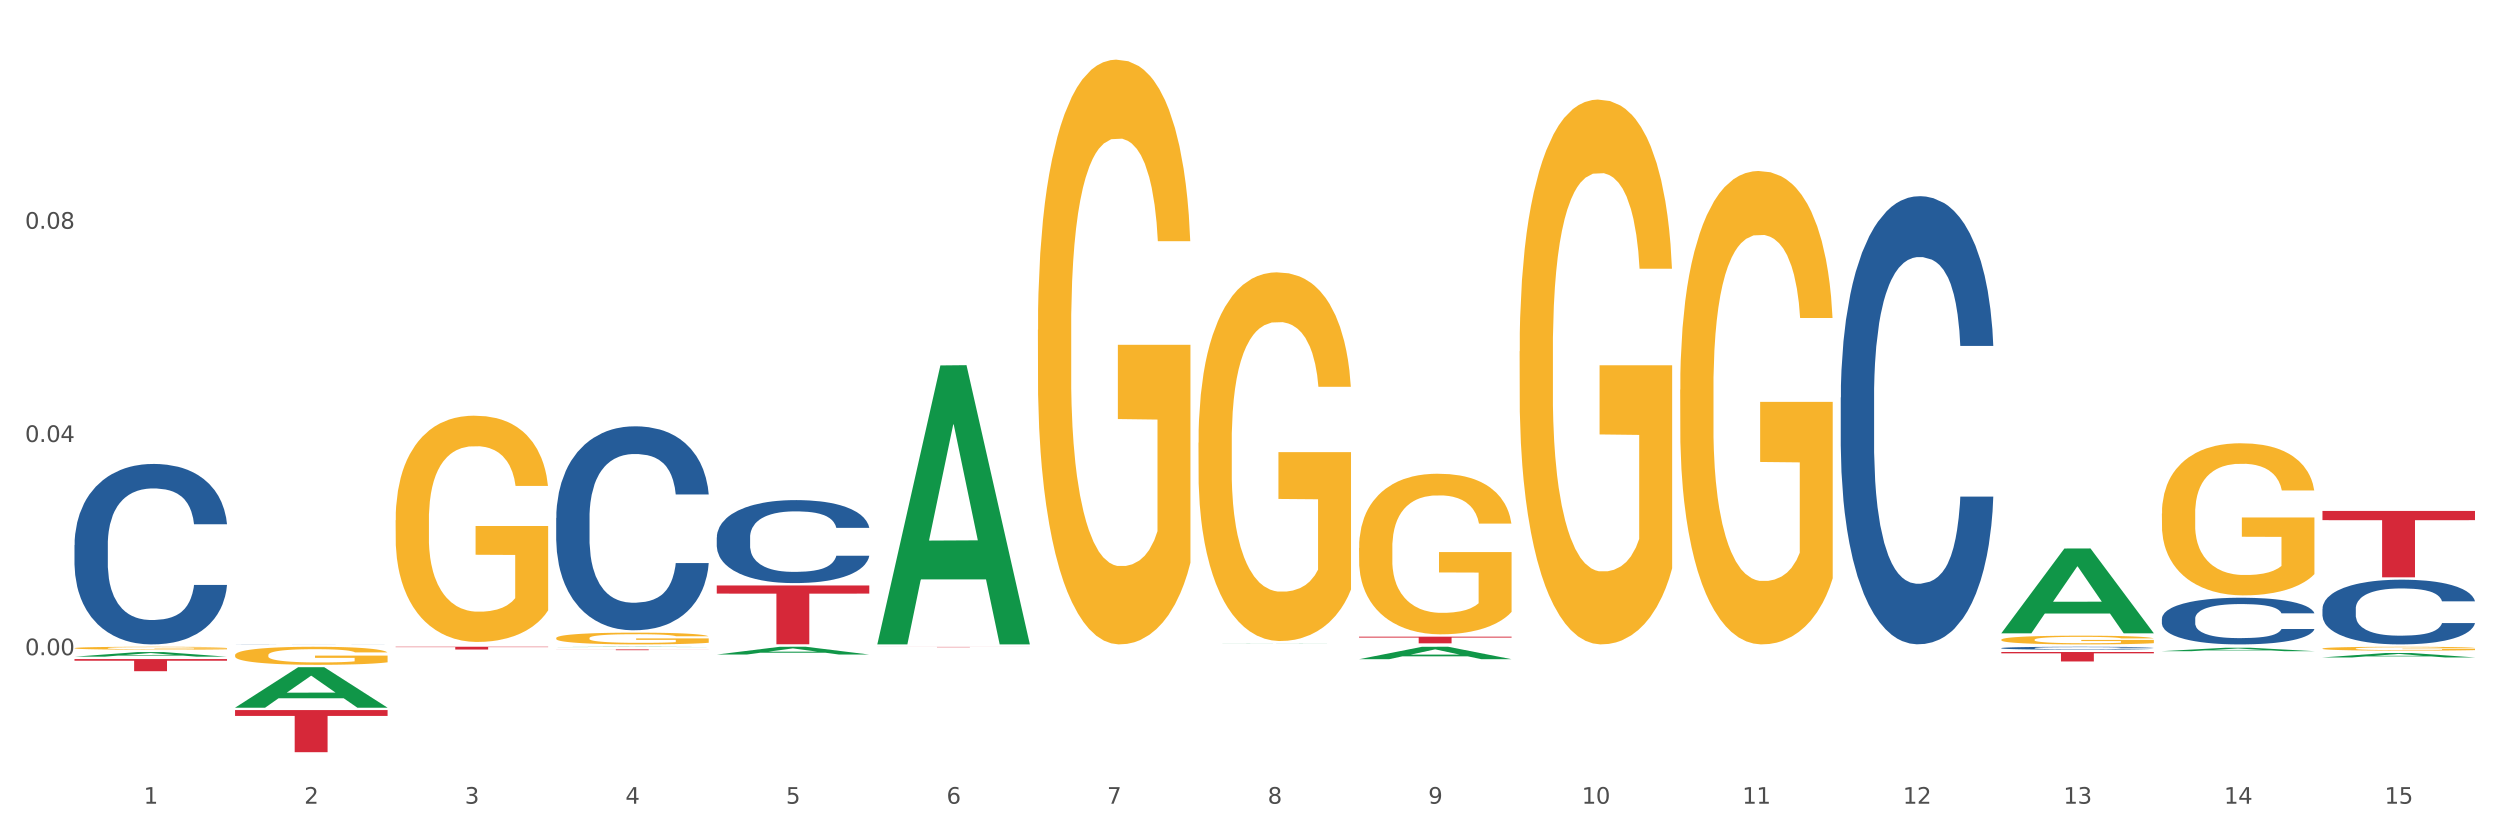 <?xml version="1.0" encoding="utf-8" standalone="no"?>
<!DOCTYPE svg PUBLIC "-//W3C//DTD SVG 1.1//EN"
  "http://www.w3.org/Graphics/SVG/1.1/DTD/svg11.dtd">
<svg xmlns:xlink="http://www.w3.org/1999/xlink" width="1080pt" height="360pt" viewBox="0 0 1080 360" xmlns="http://www.w3.org/2000/svg" version="1.1">
 <rect x="0" y="0" width="1080" height="360" fill="#333333" stroke="none"/>
 <defs>
  <style type="text/css">*{stroke-linejoin: round; stroke-linecap: butt}</style>
 </defs>
 <g id="figure_1">
  <g id="patch_1">
   <path d="M 0 360 
L 1080 360 
L 1080 0 
L 0 0 
z
" style="fill: #ffffff; stroke: #ffffff; stroke-linejoin: miter"/>
  </g>
  <g id="axes_1">
   <g id="matplotlib.axis_1">
    <g id="xtick_1">
     <g id="text_1">
      <!-- 1 -->
      <g style="fill: #4d4d4d" transform="translate(62.07 347.204) scale(0.096 -0.096)">
       <defs>
        <path id="DejaVuSans-31" d="M 794 531 
L 1825 531 
L 1825 4091 
L 703 3866 
L 703 4441 
L 1819 4666 
L 2450 4666 
L 2450 531 
L 3481 531 
L 3481 0 
L 794 0 
L 794 531 
z
" transform="scale(0.016)"/>
       </defs>
       <use xlink:href="#DejaVuSans-31"/>
      </g>
     </g>
    </g>
    <g id="xtick_2">
     <g id="text_2">
      <!-- 2 -->
      <g style="fill: #4d4d4d" transform="translate(131.436 347.204) scale(0.096 -0.096)">
       <defs>
        <path id="DejaVuSans-32" d="M 1228 531 
L 3431 531 
L 3431 0 
L 469 0 
L 469 531 
Q 828 903 1448 1529 
Q 2069 2156 2228 2338 
Q 2531 2678 2651 2914 
Q 2772 3150 2772 3378 
Q 2772 3750 2511 3984 
Q 2250 4219 1831 4219 
Q 1534 4219 1204 4116 
Q 875 4013 500 3803 
L 500 4441 
Q 881 4594 1212 4672 
Q 1544 4750 1819 4750 
Q 2544 4750 2975 4387 
Q 3406 4025 3406 3419 
Q 3406 3131 3298 2873 
Q 3191 2616 2906 2266 
Q 2828 2175 2409 1742 
Q 1991 1309 1228 531 
z
" transform="scale(0.016)"/>
       </defs>
       <use xlink:href="#DejaVuSans-32"/>
      </g>
     </g>
    </g>
    <g id="xtick_3">
     <g id="text_3">
      <!-- 3 -->
      <g style="fill: #4d4d4d" transform="translate(200.802 347.204) scale(0.096 -0.096)">
       <defs>
        <path id="DejaVuSans-33" d="M 2597 2516 
Q 3050 2419 3304 2112 
Q 3559 1806 3559 1356 
Q 3559 666 3084 287 
Q 2609 -91 1734 -91 
Q 1441 -91 1130 -33 
Q 819 25 488 141 
L 488 750 
Q 750 597 1062 519 
Q 1375 441 1716 441 
Q 2309 441 2620 675 
Q 2931 909 2931 1356 
Q 2931 1769 2642 2001 
Q 2353 2234 1838 2234 
L 1294 2234 
L 1294 2753 
L 1863 2753 
Q 2328 2753 2575 2939 
Q 2822 3125 2822 3475 
Q 2822 3834 2567 4026 
Q 2313 4219 1838 4219 
Q 1578 4219 1281 4162 
Q 984 4106 628 3988 
L 628 4550 
Q 988 4650 1302 4700 
Q 1616 4750 1894 4750 
Q 2613 4750 3031 4423 
Q 3450 4097 3450 3541 
Q 3450 3153 3228 2886 
Q 3006 2619 2597 2516 
z
" transform="scale(0.016)"/>
       </defs>
       <use xlink:href="#DejaVuSans-33"/>
      </g>
     </g>
    </g>
    <g id="xtick_4">
     <g id="text_4">
      <!-- 4 -->
      <g style="fill: #4d4d4d" transform="translate(270.169 347.204) scale(0.096 -0.096)">
       <defs>
        <path id="DejaVuSans-34" d="M 2419 4116 
L 825 1625 
L 2419 1625 
L 2419 4116 
z
M 2253 4666 
L 3047 4666 
L 3047 1625 
L 3713 1625 
L 3713 1100 
L 3047 1100 
L 3047 0 
L 2419 0 
L 2419 1100 
L 313 1100 
L 313 1709 
L 2253 4666 
z
" transform="scale(0.016)"/>
       </defs>
       <use xlink:href="#DejaVuSans-34"/>
      </g>
     </g>
    </g>
    <g id="xtick_5">
     <g id="text_5">
      <!-- 5 -->
      <g style="fill: #4d4d4d" transform="translate(339.535 347.204) scale(0.096 -0.096)">
       <defs>
        <path id="DejaVuSans-35" d="M 691 4666 
L 3169 4666 
L 3169 4134 
L 1269 4134 
L 1269 2991 
Q 1406 3038 1543 3061 
Q 1681 3084 1819 3084 
Q 2600 3084 3056 2656 
Q 3513 2228 3513 1497 
Q 3513 744 3044 326 
Q 2575 -91 1722 -91 
Q 1428 -91 1123 -41 
Q 819 9 494 109 
L 494 744 
Q 775 591 1075 516 
Q 1375 441 1709 441 
Q 2250 441 2565 725 
Q 2881 1009 2881 1497 
Q 2881 1984 2565 2268 
Q 2250 2553 1709 2553 
Q 1456 2553 1204 2497 
Q 953 2441 691 2322 
L 691 4666 
z
" transform="scale(0.016)"/>
       </defs>
       <use xlink:href="#DejaVuSans-35"/>
      </g>
     </g>
    </g>
    <g id="xtick_6">
     <g id="text_6">
      <!-- 6 -->
      <g style="fill: #4d4d4d" transform="translate(408.901 347.204) scale(0.096 -0.096)">
       <defs>
        <path id="DejaVuSans-36" d="M 2113 2584 
Q 1688 2584 1439 2293 
Q 1191 2003 1191 1497 
Q 1191 994 1439 701 
Q 1688 409 2113 409 
Q 2538 409 2786 701 
Q 3034 994 3034 1497 
Q 3034 2003 2786 2293 
Q 2538 2584 2113 2584 
z
M 3366 4563 
L 3366 3988 
Q 3128 4100 2886 4159 
Q 2644 4219 2406 4219 
Q 1781 4219 1451 3797 
Q 1122 3375 1075 2522 
Q 1259 2794 1537 2939 
Q 1816 3084 2150 3084 
Q 2853 3084 3261 2657 
Q 3669 2231 3669 1497 
Q 3669 778 3244 343 
Q 2819 -91 2113 -91 
Q 1303 -91 875 529 
Q 447 1150 447 2328 
Q 447 3434 972 4092 
Q 1497 4750 2381 4750 
Q 2619 4750 2861 4703 
Q 3103 4656 3366 4563 
z
" transform="scale(0.016)"/>
       </defs>
       <use xlink:href="#DejaVuSans-36"/>
      </g>
     </g>
    </g>
    <g id="xtick_7">
     <g id="text_7">
      <!-- 7 -->
      <g style="fill: #4d4d4d" transform="translate(478.267 347.204) scale(0.096 -0.096)">
       <defs>
        <path id="DejaVuSans-37" d="M 525 4666 
L 3525 4666 
L 3525 4397 
L 1831 0 
L 1172 0 
L 2766 4134 
L 525 4134 
L 525 4666 
z
" transform="scale(0.016)"/>
       </defs>
       <use xlink:href="#DejaVuSans-37"/>
      </g>
     </g>
    </g>
    <g id="xtick_8">
     <g id="text_8">
      <!-- 8 -->
      <g style="fill: #4d4d4d" transform="translate(547.634 347.204) scale(0.096 -0.096)">
       <defs>
        <path id="DejaVuSans-38" d="M 2034 2216 
Q 1584 2216 1326 1975 
Q 1069 1734 1069 1313 
Q 1069 891 1326 650 
Q 1584 409 2034 409 
Q 2484 409 2743 651 
Q 3003 894 3003 1313 
Q 3003 1734 2745 1975 
Q 2488 2216 2034 2216 
z
M 1403 2484 
Q 997 2584 770 2862 
Q 544 3141 544 3541 
Q 544 4100 942 4425 
Q 1341 4750 2034 4750 
Q 2731 4750 3128 4425 
Q 3525 4100 3525 3541 
Q 3525 3141 3298 2862 
Q 3072 2584 2669 2484 
Q 3125 2378 3379 2068 
Q 3634 1759 3634 1313 
Q 3634 634 3220 271 
Q 2806 -91 2034 -91 
Q 1263 -91 848 271 
Q 434 634 434 1313 
Q 434 1759 690 2068 
Q 947 2378 1403 2484 
z
M 1172 3481 
Q 1172 3119 1398 2916 
Q 1625 2713 2034 2713 
Q 2441 2713 2670 2916 
Q 2900 3119 2900 3481 
Q 2900 3844 2670 4047 
Q 2441 4250 2034 4250 
Q 1625 4250 1398 4047 
Q 1172 3844 1172 3481 
z
" transform="scale(0.016)"/>
       </defs>
       <use xlink:href="#DejaVuSans-38"/>
      </g>
     </g>
    </g>
    <g id="xtick_9">
     <g id="text_9">
      <!-- 9 -->
      <g style="fill: #4d4d4d" transform="translate(617 347.204) scale(0.096 -0.096)">
       <defs>
        <path id="DejaVuSans-39" d="M 703 97 
L 703 672 
Q 941 559 1184 500 
Q 1428 441 1663 441 
Q 2288 441 2617 861 
Q 2947 1281 2994 2138 
Q 2813 1869 2534 1725 
Q 2256 1581 1919 1581 
Q 1219 1581 811 2004 
Q 403 2428 403 3163 
Q 403 3881 828 4315 
Q 1253 4750 1959 4750 
Q 2769 4750 3195 4129 
Q 3622 3509 3622 2328 
Q 3622 1225 3098 567 
Q 2575 -91 1691 -91 
Q 1453 -91 1209 -44 
Q 966 3 703 97 
z
M 1959 2075 
Q 2384 2075 2632 2365 
Q 2881 2656 2881 3163 
Q 2881 3666 2632 3958 
Q 2384 4250 1959 4250 
Q 1534 4250 1286 3958 
Q 1038 3666 1038 3163 
Q 1038 2656 1286 2365 
Q 1534 2075 1959 2075 
z
" transform="scale(0.016)"/>
       </defs>
       <use xlink:href="#DejaVuSans-39"/>
      </g>
     </g>
    </g>
    <g id="xtick_10">
     <g id="text_10">
      <!-- 10 -->
      <g style="fill: #4d4d4d" transform="translate(683.312 347.204) scale(0.096 -0.096)">
       <defs>
        <path id="DejaVuSans-30" d="M 2034 4250 
Q 1547 4250 1301 3770 
Q 1056 3291 1056 2328 
Q 1056 1369 1301 889 
Q 1547 409 2034 409 
Q 2525 409 2770 889 
Q 3016 1369 3016 2328 
Q 3016 3291 2770 3770 
Q 2525 4250 2034 4250 
z
M 2034 4750 
Q 2819 4750 3233 4129 
Q 3647 3509 3647 2328 
Q 3647 1150 3233 529 
Q 2819 -91 2034 -91 
Q 1250 -91 836 529 
Q 422 1150 422 2328 
Q 422 3509 836 4129 
Q 1250 4750 2034 4750 
z
" transform="scale(0.016)"/>
       </defs>
       <use xlink:href="#DejaVuSans-31"/>
       <use xlink:href="#DejaVuSans-30" transform="translate(63.623 0)"/>
      </g>
     </g>
    </g>
    <g id="xtick_11">
     <g id="text_11">
      <!-- 11 -->
      <g style="fill: #4d4d4d" transform="translate(752.678 347.204) scale(0.096 -0.096)">
       <use xlink:href="#DejaVuSans-31"/>
       <use xlink:href="#DejaVuSans-31" transform="translate(63.623 0)"/>
      </g>
     </g>
    </g>
    <g id="xtick_12">
     <g id="text_12">
      <!-- 12 -->
      <g style="fill: #4d4d4d" transform="translate(822.044 347.204) scale(0.096 -0.096)">
       <use xlink:href="#DejaVuSans-31"/>
       <use xlink:href="#DejaVuSans-32" transform="translate(63.623 0)"/>
      </g>
     </g>
    </g>
    <g id="xtick_13">
     <g id="text_13">
      <!-- 13 -->
      <g style="fill: #4d4d4d" transform="translate(891.411 347.204) scale(0.096 -0.096)">
       <use xlink:href="#DejaVuSans-31"/>
       <use xlink:href="#DejaVuSans-33" transform="translate(63.623 0)"/>
      </g>
     </g>
    </g>
    <g id="xtick_14">
     <g id="text_14">
      <!-- 14 -->
      <g style="fill: #4d4d4d" transform="translate(960.777 347.204) scale(0.096 -0.096)">
       <use xlink:href="#DejaVuSans-31"/>
       <use xlink:href="#DejaVuSans-34" transform="translate(63.623 0)"/>
      </g>
     </g>
    </g>
    <g id="xtick_15">
     <g id="text_15">
      <!-- 15 -->
      <g style="fill: #4d4d4d" transform="translate(1030.143 347.204) scale(0.096 -0.096)">
       <use xlink:href="#DejaVuSans-31"/>
       <use xlink:href="#DejaVuSans-35" transform="translate(63.623 0)"/>
      </g>
     </g>
    </g>
    <g id="xtick_16"/>
    <g id="xtick_17"/>
    <g id="xtick_18"/>
    <g id="xtick_19"/>
    <g id="xtick_20"/>
    <g id="xtick_21"/>
    <g id="xtick_22"/>
    <g id="xtick_23"/>
    <g id="xtick_24"/>
    <g id="xtick_25"/>
    <g id="xtick_26"/>
    <g id="xtick_27"/>
    <g id="xtick_28"/>
    <g id="xtick_29"/>
   </g>
   <g id="matplotlib.axis_2">
    <g id="ytick_1">
     <g id="text_16">
      <!-- 0.00 -->
      <g style="fill: #4d4d4d" transform="translate(10.8 283.048) scale(0.096 -0.096)">
       <defs>
        <path id="DejaVuSans-2e" d="M 684 794 
L 1344 794 
L 1344 0 
L 684 0 
L 684 794 
z
" transform="scale(0.016)"/>
       </defs>
       <use xlink:href="#DejaVuSans-30"/>
       <use xlink:href="#DejaVuSans-2e" transform="translate(63.623 0)"/>
       <use xlink:href="#DejaVuSans-30" transform="translate(95.41 0)"/>
       <use xlink:href="#DejaVuSans-30" transform="translate(159.033 0)"/>
      </g>
     </g>
    </g>
    <g id="ytick_2">
     <g id="text_17">
      <!-- 0.04 -->
      <g style="fill: #4d4d4d" transform="translate(10.8 190.932) scale(0.096 -0.096)">
       <use xlink:href="#DejaVuSans-30"/>
       <use xlink:href="#DejaVuSans-2e" transform="translate(63.623 0)"/>
       <use xlink:href="#DejaVuSans-30" transform="translate(95.41 0)"/>
       <use xlink:href="#DejaVuSans-34" transform="translate(159.033 0)"/>
      </g>
     </g>
    </g>
    <g id="ytick_3">
     <g id="text_18">
      <!-- 0.08 -->
      <g style="fill: #4d4d4d" transform="translate(10.8 98.816) scale(0.096 -0.096)">
       <use xlink:href="#DejaVuSans-30"/>
       <use xlink:href="#DejaVuSans-2e" transform="translate(63.623 0)"/>
       <use xlink:href="#DejaVuSans-30" transform="translate(95.41 0)"/>
       <use xlink:href="#DejaVuSans-38" transform="translate(159.033 0)"/>
      </g>
     </g>
    </g>
    <g id="ytick_4"/>
    <g id="ytick_5"/>
    <g id="ytick_6"/>
    <g id="ytick_7"/>
   </g>
   <g id="PolyCollection_1">
    <path d="M 32.175 283.685 
L 32.243 283.683 
L 59.417 281.695 
L 70.695 281.693 
L 98.073 283.689 
L 85.029 283.689 
L 79.119 283.224 
L 51.061 283.224 
L 50.857 283.231 
L 45.151 283.689 
L 32.175 283.689 
L 32.175 283.685 
L 54.594 282.947 
L 75.586 282.945 
L 65.192 282.119 
L 65.056 282.115 
L 64.92 282.12 
L 54.526 282.945 
L 54.594 282.947 
L 32.175 283.685 
z
" clip-path="url(#p020d9fdedc)" style="fill: #109648"/>
    <path d="M 587.105 275.046 
L 653.003 275.046 
L 653.003 275.445 
L 627.081 275.448 
L 627.081 277.917 
L 612.871 277.917 
L 612.871 275.448 
L 587.105 275.445 
L 587.105 275.049 
L 587.105 275.046 
z
" clip-path="url(#p020d9fdedc)" style="fill: #d62839"/>
    <path d="M 379.006 279.462 
L 444.904 279.462 
L 444.904 279.482 
L 418.982 279.482 
L 418.982 279.609 
L 404.772 279.609 
L 404.772 279.482 
L 379.006 279.482 
L 379.006 279.462 
L 379.006 279.462 
z
" clip-path="url(#p020d9fdedc)" style="fill: #d62839"/>
    <path d="M 309.64 252.915 
L 375.538 252.915 
L 375.538 256.445 
L 349.616 256.469 
L 349.616 278.315 
L 335.406 278.315 
L 335.406 256.469 
L 309.64 256.445 
L 309.64 252.939 
L 309.64 252.915 
z
" clip-path="url(#p020d9fdedc)" style="fill: #d62839"/>
    <path d="M 240.274 280.536 
L 306.172 280.536 
L 306.172 280.583 
L 280.25 280.584 
L 280.25 280.874 
L 266.039 280.874 
L 266.039 280.584 
L 240.274 280.583 
L 240.274 280.537 
L 240.274 280.536 
z
" clip-path="url(#p020d9fdedc)" style="fill: #d62839"/>
    <path d="M 170.907 279.401 
L 236.805 279.401 
L 236.805 279.568 
L 210.883 279.569 
L 210.883 280.602 
L 196.673 280.602 
L 196.673 279.569 
L 170.907 279.568 
L 170.907 279.402 
L 170.907 279.401 
z
" clip-path="url(#p020d9fdedc)" style="fill: #d62839"/>
    <path d="M 101.541 306.749 
L 167.439 306.749 
L 167.439 309.278 
L 141.517 309.295 
L 141.517 324.95 
L 127.307 324.95 
L 127.307 309.295 
L 101.541 309.278 
L 101.541 306.766 
L 101.541 306.749 
z
" clip-path="url(#p020d9fdedc)" style="fill: #d62839"/>
    <path d="M 32.175 284.703 
L 98.073 284.703 
L 98.073 285.435 
L 72.151 285.44 
L 72.151 289.967 
L 57.941 289.967 
L 57.941 285.44 
L 32.175 285.435 
L 32.175 284.708 
L 32.175 284.703 
z
" clip-path="url(#p020d9fdedc)" style="fill: #d62839"/>
    <path d="M 101.541 283.011 
L 101.619 283.003 
L 101.619 282.747 
L 101.775 282.525 
L 102.553 281.99 
L 103.72 281.548 
L 104.575 281.313 
L 105.431 281.12 
L 106.443 280.928 
L 107.688 280.728 
L 109.944 280.435 
L 111.344 280.285 
L 113.056 280.129 
L 116.168 279.9 
L 118.424 279.772 
L 120.758 279.665 
L 124.57 279.536 
L 127.06 279.479 
L 129.705 279.437 
L 132.895 279.408 
L 135.307 279.401 
L 140.598 279.422 
L 145.11 279.486 
L 147.289 279.536 
L 150.089 279.622 
L 151.568 279.679 
L 153.979 279.793 
L 156.469 279.943 
L 158.181 280.071 
L 160.748 280.314 
L 162.693 280.557 
L 164.483 280.856 
L 165.416 281.063 
L 166.117 281.256 
L 166.739 281.477 
L 167.361 281.826 
L 153.357 281.826 
L 152.812 281.577 
L 151.957 281.341 
L 150.712 281.113 
L 149.623 280.97 
L 147.755 280.792 
L 146.044 280.678 
L 144.254 280.592 
L 142.076 280.521 
L 140.364 280.485 
L 137.952 280.457 
L 133.206 280.464 
L 130.017 280.521 
L 127.838 280.592 
L 126.438 280.656 
L 125.193 280.728 
L 123.792 280.828 
L 122.159 280.977 
L 120.992 281.113 
L 119.825 281.284 
L 118.891 281.455 
L 118.035 281.655 
L 117.335 281.869 
L 116.79 282.09 
L 116.324 282.361 
L 115.935 282.811 
L 115.935 283.788 
L 116.09 284.009 
L 116.479 284.302 
L 116.946 284.523 
L 117.724 284.787 
L 118.424 284.965 
L 119.747 285.222 
L 121.225 285.436 
L 122.392 285.572 
L 123.559 285.686 
L 125.582 285.843 
L 127.838 285.971 
L 129.783 286.05 
L 132.428 286.121 
L 134.218 286.149 
L 135.774 286.164 
L 139.586 286.164 
L 142.309 286.142 
L 145.343 286.092 
L 147.678 286.028 
L 149.623 285.95 
L 151.801 285.821 
L 153.201 285.7 
L 153.201 284.209 
L 136.085 284.202 
L 136.085 283.21 
L 167.439 283.21 
L 167.439 286.121 
L 166.117 286.271 
L 164.638 286.406 
L 163.082 286.527 
L 160.748 286.677 
L 157.947 286.82 
L 155.458 286.92 
L 152.812 287.005 
L 149.7 287.084 
L 145.655 287.155 
L 143.165 287.184 
L 140.053 287.205 
L 136.396 287.212 
L 133.206 287.198 
L 130.094 287.162 
L 126.827 287.098 
L 123.637 287.005 
L 121.225 286.913 
L 118.813 286.799 
L 116.246 286.649 
L 114.223 286.506 
L 112.667 286.378 
L 110.955 286.214 
L 109.088 286 
L 107.688 285.807 
L 106.443 285.607 
L 105.12 285.35 
L 104.186 285.129 
L 103.253 284.851 
L 102.708 284.644 
L 102.086 284.323 
L 101.619 283.874 
L 101.541 283.011 
z
" clip-path="url(#p020d9fdedc)" style="fill: #f7b32b"/>
    <path d="M 32.175 235.451 
L 32.253 235.38 
L 32.253 233.387 
L 32.487 230.681 
L 33.343 225.697 
L 34.434 221.923 
L 36.303 217.509 
L 37.316 215.657 
L 38.64 213.592 
L 41.366 210.246 
L 44.482 207.398 
L 46.663 205.831 
L 48.299 204.835 
L 51.96 203.055 
L 54.063 202.271 
L 56.244 201.631 
L 58.114 201.203 
L 61.229 200.705 
L 63.722 200.491 
L 66.604 200.42 
L 69.019 200.491 
L 72.212 200.776 
L 76.886 201.631 
L 78.677 202.129 
L 81.092 202.983 
L 83.585 204.123 
L 85.61 205.262 
L 87.947 206.899 
L 90.361 209.036 
L 92.698 211.741 
L 94.334 214.233 
L 95.658 216.868 
L 96.827 220.072 
L 97.683 223.561 
L 98.073 226.48 
L 83.818 226.48 
L 83.429 223.846 
L 82.65 220.997 
L 81.871 219.075 
L 81.014 217.509 
L 79.69 215.729 
L 78.522 214.589 
L 76.574 213.236 
L 74.783 212.382 
L 73.303 211.884 
L 71.511 211.456 
L 67.694 211.029 
L 64.968 211.029 
L 63.255 211.172 
L 61.151 211.528 
L 59.36 212.026 
L 57.257 212.88 
L 55.621 213.806 
L 53.985 215.017 
L 53.05 215.871 
L 51.648 217.437 
L 50.714 218.719 
L 49.467 220.926 
L 48.766 222.493 
L 47.52 226.551 
L 46.975 229.542 
L 46.741 231.607 
L 46.585 233.885 
L 46.585 244.993 
L 47.053 249.977 
L 47.442 252.113 
L 48.065 254.534 
L 49.234 257.667 
L 50.947 260.728 
L 52.739 262.935 
L 54.219 264.288 
L 55.621 265.285 
L 57.023 266.068 
L 58.737 266.78 
L 60.139 267.208 
L 62.242 267.635 
L 64.734 267.848 
L 66.682 267.848 
L 70.654 267.492 
L 72.446 267.136 
L 74.16 266.638 
L 76.029 265.855 
L 77.509 265 
L 78.366 264.36 
L 79.768 263.007 
L 80.858 261.583 
L 81.793 259.945 
L 82.416 258.521 
L 83.117 256.385 
L 83.663 253.964 
L 83.818 252.682 
L 98.073 252.682 
L 97.761 255.246 
L 97.216 257.738 
L 96.126 261.084 
L 95.269 263.007 
L 93.945 265.356 
L 92.542 267.35 
L 90.595 269.557 
L 88.804 271.195 
L 86.934 272.619 
L 84.909 273.901 
L 81.248 275.681 
L 79.924 276.179 
L 77.12 277.033 
L 74.939 277.532 
L 71.745 278.03 
L 68.473 278.315 
L 65.046 278.386 
L 62.008 278.244 
L 58.659 277.817 
L 56.556 277.389 
L 54.219 276.749 
L 51.493 275.752 
L 48.922 274.541 
L 46.507 273.117 
L 44.248 271.48 
L 42.145 269.628 
L 39.419 266.567 
L 37.394 263.576 
L 35.914 260.799 
L 34.901 258.45 
L 33.889 255.459 
L 33.343 253.394 
L 32.487 248.41 
L 32.175 243.782 
L 32.175 235.451 
z
" clip-path="url(#p020d9fdedc)" style="fill: #255c99"/>
    <path d="M 101.541 278.343 
L 101.619 278.343 
L 101.619 278.341 
L 101.853 278.338 
L 102.71 278.333 
L 103.8 278.329 
L 105.67 278.325 
L 106.682 278.323 
L 108.006 278.321 
L 110.733 278.318 
L 113.848 278.315 
L 116.029 278.313 
L 117.665 278.312 
L 121.326 278.31 
L 123.429 278.31 
L 125.61 278.309 
L 127.48 278.308 
L 130.595 278.308 
L 133.088 278.308 
L 135.97 278.308 
L 138.385 278.308 
L 141.578 278.308 
L 146.252 278.309 
L 148.044 278.309 
L 150.458 278.31 
L 152.951 278.311 
L 154.976 278.313 
L 157.313 278.314 
L 159.728 278.316 
L 162.064 278.319 
L 163.7 278.322 
L 165.024 278.324 
L 166.193 278.327 
L 167.05 278.331 
L 167.439 278.334 
L 153.185 278.334 
L 152.795 278.331 
L 152.016 278.328 
L 151.237 278.326 
L 150.38 278.325 
L 149.056 278.323 
L 147.888 278.322 
L 145.941 278.321 
L 144.149 278.32 
L 142.669 278.319 
L 140.877 278.319 
L 137.061 278.318 
L 134.334 278.318 
L 132.621 278.319 
L 130.518 278.319 
L 128.726 278.319 
L 126.623 278.32 
L 124.987 278.321 
L 123.351 278.322 
L 122.417 278.323 
L 121.015 278.325 
L 120.08 278.326 
L 118.834 278.328 
L 118.133 278.33 
L 116.886 278.334 
L 116.341 278.337 
L 116.107 278.339 
L 115.952 278.341 
L 115.952 278.353 
L 116.419 278.358 
L 116.808 278.36 
L 117.431 278.362 
L 118.6 278.365 
L 120.314 278.369 
L 122.105 278.371 
L 123.585 278.372 
L 124.987 278.373 
L 126.389 278.374 
L 128.103 278.375 
L 129.505 278.375 
L 131.608 278.375 
L 134.101 278.376 
L 136.048 278.376 
L 140.021 278.375 
L 141.812 278.375 
L 143.526 278.374 
L 145.395 278.374 
L 146.875 278.373 
L 147.732 278.372 
L 149.134 278.371 
L 150.225 278.369 
L 151.159 278.368 
L 151.783 278.366 
L 152.484 278.364 
L 153.029 278.362 
L 153.185 278.36 
L 167.439 278.36 
L 167.128 278.363 
L 166.582 278.365 
L 165.492 278.369 
L 164.635 278.371 
L 163.311 278.373 
L 161.909 278.375 
L 159.961 278.377 
L 158.17 278.379 
L 156.3 278.381 
L 154.275 278.382 
L 150.614 278.384 
L 149.29 278.384 
L 146.486 278.385 
L 144.305 278.385 
L 141.111 278.386 
L 137.84 278.386 
L 134.412 278.386 
L 131.374 278.386 
L 128.025 278.386 
L 125.922 278.385 
L 123.585 278.385 
L 120.859 278.384 
L 118.288 278.382 
L 115.874 278.381 
L 113.615 278.379 
L 111.512 278.377 
L 108.785 278.374 
L 106.76 278.371 
L 105.28 278.369 
L 104.267 278.366 
L 103.255 278.363 
L 102.71 278.361 
L 101.853 278.356 
L 101.541 278.351 
L 101.541 278.343 
z
" clip-path="url(#p020d9fdedc)" style="fill: #255c99"/>
    <path d="M 240.274 223.757 
L 240.352 223.677 
L 240.352 221.424 
L 240.585 218.365 
L 241.442 212.732 
L 242.533 208.467 
L 244.402 203.477 
L 245.415 201.384 
L 246.739 199.051 
L 249.465 195.268 
L 252.581 192.049 
L 254.762 190.278 
L 256.398 189.152 
L 260.059 187.14 
L 262.162 186.254 
L 264.343 185.53 
L 266.212 185.047 
L 269.328 184.484 
L 271.821 184.243 
L 274.703 184.162 
L 277.117 184.243 
L 280.311 184.564 
L 284.985 185.53 
L 286.776 186.094 
L 289.191 187.059 
L 291.683 188.347 
L 293.709 189.635 
L 296.045 191.486 
L 298.46 193.9 
L 300.797 196.958 
L 302.433 199.775 
L 303.757 202.753 
L 304.925 206.374 
L 305.782 210.318 
L 306.172 213.617 
L 291.917 213.617 
L 291.528 210.639 
L 290.749 207.42 
L 289.97 205.247 
L 289.113 203.477 
L 287.789 201.465 
L 286.62 200.177 
L 284.673 198.648 
L 282.881 197.682 
L 281.401 197.119 
L 279.61 196.636 
L 275.793 196.153 
L 273.067 196.153 
L 271.353 196.314 
L 269.25 196.717 
L 267.458 197.28 
L 265.355 198.246 
L 263.72 199.292 
L 262.084 200.66 
L 261.149 201.626 
L 259.747 203.396 
L 258.812 204.845 
L 257.566 207.34 
L 256.865 209.11 
L 255.619 213.698 
L 255.073 217.078 
L 254.84 219.412 
L 254.684 221.987 
L 254.684 234.542 
L 255.151 240.175 
L 255.541 242.589 
L 256.164 245.326 
L 257.332 248.867 
L 259.046 252.327 
L 260.838 254.822 
L 262.318 256.351 
L 263.72 257.478 
L 265.122 258.363 
L 266.835 259.168 
L 268.237 259.651 
L 270.341 260.134 
L 272.833 260.375 
L 274.78 260.375 
L 278.753 259.973 
L 280.545 259.57 
L 282.258 259.007 
L 284.128 258.122 
L 285.608 257.156 
L 286.465 256.432 
L 287.867 254.903 
L 288.957 253.293 
L 289.892 251.442 
L 290.515 249.833 
L 291.216 247.418 
L 291.761 244.682 
L 291.917 243.233 
L 306.172 243.233 
L 305.86 246.131 
L 305.315 248.947 
L 304.224 252.73 
L 303.367 254.903 
L 302.043 257.558 
L 300.641 259.812 
L 298.694 262.307 
L 296.902 264.158 
L 295.033 265.767 
L 293.008 267.216 
L 289.347 269.228 
L 288.022 269.791 
L 285.218 270.757 
L 283.037 271.32 
L 279.844 271.884 
L 276.572 272.206 
L 273.145 272.286 
L 270.107 272.125 
L 266.757 271.642 
L 264.654 271.159 
L 262.318 270.435 
L 259.591 269.308 
L 257.021 267.94 
L 254.606 266.331 
L 252.347 264.48 
L 250.244 262.387 
L 247.518 258.927 
L 245.493 255.547 
L 244.013 252.408 
L 243 249.752 
L 241.987 246.372 
L 241.442 244.038 
L 240.585 238.405 
L 240.274 233.173 
L 240.274 223.757 
z
" clip-path="url(#p020d9fdedc)" style="fill: #255c99"/>
    <path d="M 309.64 232.153 
L 309.718 232.121 
L 309.718 231.204 
L 309.951 229.959 
L 310.808 227.667 
L 311.899 225.931 
L 313.768 223.901 
L 314.781 223.049 
L 316.105 222.1 
L 318.831 220.561 
L 321.947 219.251 
L 324.128 218.53 
L 325.764 218.072 
L 329.425 217.253 
L 331.528 216.893 
L 333.709 216.598 
L 335.578 216.402 
L 338.694 216.172 
L 341.187 216.074 
L 344.069 216.041 
L 346.484 216.074 
L 349.677 216.205 
L 354.351 216.598 
L 356.142 216.827 
L 358.557 217.22 
L 361.05 217.744 
L 363.075 218.268 
L 365.412 219.021 
L 367.826 220.004 
L 370.163 221.248 
L 371.799 222.394 
L 373.123 223.606 
L 374.291 225.08 
L 375.148 226.684 
L 375.538 228.027 
L 361.283 228.027 
L 360.894 226.815 
L 360.115 225.506 
L 359.336 224.621 
L 358.479 223.901 
L 357.155 223.082 
L 355.987 222.558 
L 354.039 221.936 
L 352.248 221.543 
L 350.768 221.314 
L 348.976 221.117 
L 345.159 220.921 
L 342.433 220.921 
L 340.719 220.986 
L 338.616 221.15 
L 336.825 221.379 
L 334.722 221.772 
L 333.086 222.198 
L 331.45 222.755 
L 330.515 223.148 
L 329.113 223.868 
L 328.179 224.458 
L 326.932 225.473 
L 326.231 226.193 
L 324.985 228.06 
L 324.44 229.435 
L 324.206 230.385 
L 324.05 231.433 
L 324.05 236.542 
L 324.518 238.834 
L 324.907 239.816 
L 325.53 240.93 
L 326.699 242.371 
L 328.412 243.779 
L 330.204 244.794 
L 331.684 245.416 
L 333.086 245.875 
L 334.488 246.235 
L 336.202 246.562 
L 337.604 246.759 
L 339.707 246.955 
L 342.199 247.054 
L 344.147 247.054 
L 348.119 246.89 
L 349.911 246.726 
L 351.624 246.497 
L 353.494 246.137 
L 354.974 245.744 
L 355.831 245.449 
L 357.233 244.827 
L 358.323 244.172 
L 359.258 243.419 
L 359.881 242.764 
L 360.582 241.781 
L 361.127 240.668 
L 361.283 240.078 
L 375.538 240.078 
L 375.226 241.257 
L 374.681 242.403 
L 373.59 243.943 
L 372.734 244.827 
L 371.409 245.908 
L 370.007 246.824 
L 368.06 247.84 
L 366.268 248.593 
L 364.399 249.248 
L 362.374 249.837 
L 358.713 250.656 
L 357.389 250.885 
L 354.584 251.278 
L 352.403 251.507 
L 349.21 251.737 
L 345.938 251.868 
L 342.511 251.9 
L 339.473 251.835 
L 336.124 251.638 
L 334.021 251.442 
L 331.684 251.147 
L 328.957 250.689 
L 326.387 250.132 
L 323.972 249.477 
L 321.713 248.724 
L 319.61 247.872 
L 316.884 246.464 
L 314.859 245.089 
L 313.379 243.812 
L 312.366 242.731 
L 311.354 241.356 
L 310.808 240.406 
L 309.951 238.114 
L 309.64 235.985 
L 309.64 232.153 
z
" clip-path="url(#p020d9fdedc)" style="fill: #255c99"/>
    <path d="M 864.57 281.676 
L 930.468 281.676 
L 930.468 282.241 
L 904.546 282.245 
L 904.546 285.742 
L 890.335 285.742 
L 890.335 282.245 
L 864.57 282.241 
L 864.57 281.68 
L 864.57 281.676 
z
" clip-path="url(#p020d9fdedc)" style="fill: #d62839"/>
    <path d="M 795.203 171.732 
L 795.281 171.555 
L 795.281 166.604 
L 795.515 159.886 
L 796.372 147.509 
L 797.462 138.139 
L 799.332 127.177 
L 800.344 122.58 
L 801.669 117.453 
L 804.395 109.143 
L 807.511 102.071 
L 809.692 98.181 
L 811.327 95.706 
L 814.988 91.286 
L 817.092 89.341 
L 819.273 87.749 
L 821.142 86.689 
L 824.258 85.451 
L 826.75 84.921 
L 829.632 84.744 
L 832.047 84.921 
L 835.241 85.628 
L 839.914 87.749 
L 841.706 88.987 
L 844.121 91.109 
L 846.613 93.938 
L 848.638 96.767 
L 850.975 100.833 
L 853.39 106.137 
L 855.727 112.856 
L 857.362 119.044 
L 858.687 125.586 
L 859.855 133.542 
L 860.712 142.205 
L 861.101 149.454 
L 846.847 149.454 
L 846.457 142.912 
L 845.678 135.84 
L 844.899 131.067 
L 844.043 127.177 
L 842.718 122.757 
L 841.55 119.928 
L 839.603 116.569 
L 837.811 114.447 
L 836.331 113.209 
L 834.54 112.148 
L 830.723 111.088 
L 827.997 111.088 
L 826.283 111.441 
L 824.18 112.325 
L 822.388 113.563 
L 820.285 115.685 
L 818.649 117.983 
L 817.014 120.989 
L 816.079 123.11 
L 814.677 127 
L 813.742 130.183 
L 812.496 135.663 
L 811.795 139.553 
L 810.548 149.631 
L 810.003 157.057 
L 809.77 162.184 
L 809.614 167.842 
L 809.614 195.423 
L 810.081 207.8 
L 810.471 213.104 
L 811.094 219.115 
L 812.262 226.894 
L 813.976 234.497 
L 815.767 239.978 
L 817.247 243.337 
L 818.649 245.813 
L 820.051 247.757 
L 821.765 249.525 
L 823.167 250.586 
L 825.27 251.647 
L 827.763 252.178 
L 829.71 252.178 
L 833.683 251.293 
L 835.474 250.409 
L 837.188 249.172 
L 839.057 247.227 
L 840.537 245.105 
L 841.394 243.514 
L 842.796 240.155 
L 843.887 236.619 
L 844.822 232.552 
L 845.445 229.016 
L 846.146 223.712 
L 846.691 217.701 
L 846.847 214.518 
L 861.101 214.518 
L 860.79 220.883 
L 860.245 227.071 
L 859.154 235.381 
L 858.297 240.155 
L 856.973 245.989 
L 855.571 250.94 
L 853.624 256.421 
L 851.832 260.487 
L 849.963 264.023 
L 847.937 267.206 
L 844.276 271.626 
L 842.952 272.864 
L 840.148 274.985 
L 837.967 276.223 
L 834.773 277.461 
L 831.502 278.168 
L 828.074 278.345 
L 825.037 277.991 
L 821.687 276.93 
L 819.584 275.869 
L 817.247 274.278 
L 814.521 271.803 
L 811.951 268.797 
L 809.536 265.261 
L 807.277 261.195 
L 805.174 256.598 
L 802.448 248.995 
L 800.422 241.569 
L 798.942 234.674 
L 797.93 228.839 
L 796.917 221.414 
L 796.372 216.286 
L 795.515 203.91 
L 795.203 192.418 
L 795.203 171.732 
z
" clip-path="url(#p020d9fdedc)" style="fill: #255c99"/>
    <path d="M 933.936 267.281 
L 934.014 267.262 
L 934.014 266.747 
L 934.247 266.047 
L 935.104 264.757 
L 936.195 263.781 
L 938.064 262.639 
L 939.077 262.161 
L 940.401 261.627 
L 943.127 260.761 
L 946.243 260.024 
L 948.424 259.619 
L 950.06 259.361 
L 953.721 258.901 
L 955.824 258.698 
L 958.005 258.532 
L 959.874 258.422 
L 962.99 258.293 
L 965.483 258.238 
L 968.365 258.219 
L 970.779 258.238 
L 973.973 258.311 
L 978.647 258.532 
L 980.438 258.661 
L 982.853 258.882 
L 985.346 259.177 
L 987.371 259.472 
L 989.708 259.895 
L 992.122 260.448 
L 994.459 261.148 
L 996.095 261.792 
L 997.419 262.474 
L 998.587 263.302 
L 999.444 264.205 
L 999.834 264.96 
L 985.579 264.96 
L 985.19 264.279 
L 984.411 263.542 
L 983.632 263.045 
L 982.775 262.639 
L 981.451 262.179 
L 980.283 261.884 
L 978.335 261.534 
L 976.544 261.313 
L 975.064 261.184 
L 973.272 261.074 
L 969.455 260.963 
L 966.729 260.963 
L 965.015 261 
L 962.912 261.092 
L 961.121 261.221 
L 959.018 261.442 
L 957.382 261.682 
L 955.746 261.995 
L 954.811 262.216 
L 953.409 262.621 
L 952.475 262.953 
L 951.228 263.523 
L 950.527 263.929 
L 949.281 264.978 
L 948.736 265.752 
L 948.502 266.286 
L 948.346 266.875 
L 948.346 269.749 
L 948.814 271.038 
L 949.203 271.59 
L 949.826 272.216 
L 950.995 273.027 
L 952.708 273.819 
L 954.5 274.39 
L 955.98 274.74 
L 957.382 274.998 
L 958.784 275.2 
L 960.498 275.384 
L 961.9 275.495 
L 964.003 275.605 
L 966.495 275.661 
L 968.443 275.661 
L 972.415 275.568 
L 974.207 275.476 
L 975.92 275.347 
L 977.79 275.145 
L 979.27 274.924 
L 980.127 274.758 
L 981.529 274.408 
L 982.619 274.04 
L 983.554 273.616 
L 984.177 273.248 
L 984.878 272.695 
L 985.423 272.069 
L 985.579 271.738 
L 999.834 271.738 
L 999.522 272.401 
L 998.977 273.045 
L 997.886 273.911 
L 997.03 274.408 
L 995.705 275.016 
L 994.303 275.532 
L 992.356 276.103 
L 990.564 276.526 
L 988.695 276.895 
L 986.67 277.226 
L 983.009 277.686 
L 981.685 277.815 
L 978.88 278.036 
L 976.699 278.165 
L 973.506 278.294 
L 970.234 278.368 
L 966.807 278.386 
L 963.769 278.349 
L 960.42 278.239 
L 958.317 278.128 
L 955.98 277.963 
L 953.253 277.705 
L 950.683 277.392 
L 948.268 277.023 
L 946.009 276.6 
L 943.906 276.121 
L 941.18 275.329 
L 939.155 274.556 
L 937.675 273.837 
L 936.662 273.229 
L 935.65 272.456 
L 935.104 271.922 
L 934.247 270.633 
L 933.936 269.435 
L 933.936 267.281 
z
" clip-path="url(#p020d9fdedc)" style="fill: #255c99"/>
    <path d="M 1003.302 262.984 
L 1003.38 262.958 
L 1003.38 262.243 
L 1003.614 261.272 
L 1004.47 259.484 
L 1005.561 258.131 
L 1007.43 256.547 
L 1008.443 255.883 
L 1009.767 255.142 
L 1012.494 253.941 
L 1015.609 252.92 
L 1017.79 252.358 
L 1019.426 252 
L 1023.087 251.362 
L 1025.19 251.081 
L 1027.371 250.851 
L 1029.241 250.698 
L 1032.356 250.519 
L 1034.849 250.442 
L 1037.731 250.417 
L 1040.146 250.442 
L 1043.339 250.544 
L 1048.013 250.851 
L 1049.805 251.03 
L 1052.219 251.336 
L 1054.712 251.745 
L 1056.737 252.153 
L 1059.074 252.741 
L 1061.489 253.507 
L 1063.825 254.478 
L 1065.461 255.372 
L 1066.785 256.317 
L 1067.954 257.466 
L 1068.811 258.718 
L 1069.2 259.765 
L 1054.945 259.765 
L 1054.556 258.82 
L 1053.777 257.799 
L 1052.998 257.109 
L 1052.141 256.547 
L 1050.817 255.908 
L 1049.649 255.5 
L 1047.701 255.014 
L 1045.91 254.708 
L 1044.43 254.529 
L 1042.638 254.376 
L 1038.822 254.222 
L 1036.095 254.222 
L 1034.382 254.274 
L 1032.278 254.401 
L 1030.487 254.58 
L 1028.384 254.887 
L 1026.748 255.219 
L 1025.112 255.653 
L 1024.178 255.959 
L 1022.775 256.521 
L 1021.841 256.981 
L 1020.594 257.773 
L 1019.893 258.335 
L 1018.647 259.791 
L 1018.102 260.864 
L 1017.868 261.604 
L 1017.712 262.422 
L 1017.712 266.407 
L 1018.18 268.195 
L 1018.569 268.961 
L 1019.192 269.829 
L 1020.361 270.953 
L 1022.074 272.052 
L 1023.866 272.843 
L 1025.346 273.329 
L 1026.748 273.686 
L 1028.15 273.967 
L 1029.864 274.223 
L 1031.266 274.376 
L 1033.369 274.529 
L 1035.862 274.606 
L 1037.809 274.606 
L 1041.781 274.478 
L 1043.573 274.351 
L 1045.287 274.172 
L 1047.156 273.891 
L 1048.636 273.584 
L 1049.493 273.354 
L 1050.895 272.869 
L 1051.986 272.358 
L 1052.92 271.771 
L 1053.543 271.26 
L 1054.244 270.493 
L 1054.79 269.625 
L 1054.945 269.165 
L 1069.2 269.165 
L 1068.888 270.085 
L 1068.343 270.979 
L 1067.253 272.179 
L 1066.396 272.869 
L 1065.072 273.712 
L 1063.67 274.427 
L 1061.722 275.219 
L 1059.931 275.806 
L 1058.061 276.317 
L 1056.036 276.777 
L 1052.375 277.416 
L 1051.051 277.594 
L 1048.247 277.901 
L 1046.066 278.08 
L 1042.872 278.259 
L 1039.6 278.361 
L 1036.173 278.386 
L 1033.135 278.335 
L 1029.786 278.182 
L 1027.683 278.029 
L 1025.346 277.799 
L 1022.62 277.441 
L 1020.049 277.007 
L 1017.634 276.496 
L 1015.376 275.909 
L 1013.272 275.245 
L 1010.546 274.146 
L 1008.521 273.073 
L 1007.041 272.077 
L 1006.028 271.234 
L 1005.016 270.161 
L 1004.47 269.421 
L 1003.614 267.633 
L 1003.302 265.972 
L 1003.302 262.984 
z
" clip-path="url(#p020d9fdedc)" style="fill: #255c99"/>
    <path d="M 1003.302 280.179 
L 1003.38 280.178 
L 1003.38 280.122 
L 1003.535 280.075 
L 1004.314 279.959 
L 1005.481 279.864 
L 1006.336 279.813 
L 1007.192 279.772 
L 1008.204 279.73 
L 1009.448 279.687 
L 1011.705 279.624 
L 1013.105 279.592 
L 1014.817 279.558 
L 1017.929 279.509 
L 1020.185 279.481 
L 1022.519 279.458 
L 1026.331 279.43 
L 1028.821 279.418 
L 1031.466 279.409 
L 1034.656 279.402 
L 1037.068 279.401 
L 1042.358 279.406 
L 1046.871 279.419 
L 1049.049 279.43 
L 1051.85 279.449 
L 1053.328 279.461 
L 1055.74 279.486 
L 1058.23 279.518 
L 1059.942 279.546 
L 1062.509 279.598 
L 1064.454 279.65 
L 1066.244 279.715 
L 1067.177 279.759 
L 1067.877 279.801 
L 1068.5 279.849 
L 1069.122 279.924 
L 1055.118 279.924 
L 1054.573 279.87 
L 1053.717 279.819 
L 1052.473 279.77 
L 1051.383 279.739 
L 1049.516 279.701 
L 1047.805 279.676 
L 1046.015 279.658 
L 1043.837 279.642 
L 1042.125 279.635 
L 1039.713 279.629 
L 1034.967 279.63 
L 1031.777 279.642 
L 1029.599 279.658 
L 1028.199 279.672 
L 1026.954 279.687 
L 1025.553 279.709 
L 1023.919 279.741 
L 1022.752 279.77 
L 1021.585 279.807 
L 1020.652 279.844 
L 1019.796 279.887 
L 1019.096 279.933 
L 1018.551 279.981 
L 1018.084 280.039 
L 1017.695 280.136 
L 1017.695 280.347 
L 1017.851 280.395 
L 1018.24 280.458 
L 1018.707 280.506 
L 1019.485 280.562 
L 1020.185 280.601 
L 1021.508 280.656 
L 1022.986 280.702 
L 1024.153 280.732 
L 1025.32 280.756 
L 1027.343 280.79 
L 1029.599 280.818 
L 1031.544 280.835 
L 1034.189 280.85 
L 1035.979 280.856 
L 1037.535 280.859 
L 1041.347 280.859 
L 1044.07 280.855 
L 1047.104 280.844 
L 1049.438 280.83 
L 1051.383 280.813 
L 1053.562 280.786 
L 1054.962 280.759 
L 1054.962 280.438 
L 1037.846 280.436 
L 1037.846 280.222 
L 1069.2 280.222 
L 1069.2 280.85 
L 1067.877 280.882 
L 1066.399 280.912 
L 1064.843 280.938 
L 1062.509 280.97 
L 1059.708 281.001 
L 1057.219 281.023 
L 1054.573 281.041 
L 1051.461 281.058 
L 1047.416 281.073 
L 1044.926 281.079 
L 1041.814 281.084 
L 1038.157 281.086 
L 1034.967 281.083 
L 1031.855 281.075 
L 1028.588 281.061 
L 1025.398 281.041 
L 1022.986 281.021 
L 1020.574 280.996 
L 1018.007 280.964 
L 1015.984 280.933 
L 1014.428 280.906 
L 1012.716 280.87 
L 1010.849 280.824 
L 1009.448 280.782 
L 1008.204 280.739 
L 1006.881 280.684 
L 1005.947 280.636 
L 1005.014 280.576 
L 1004.469 280.532 
L 1003.847 280.462 
L 1003.38 280.366 
L 1003.302 280.179 
z
" clip-path="url(#p020d9fdedc)" style="fill: #f7b32b"/>
    <path d="M 933.936 221.854 
L 934.014 221.794 
L 934.014 219.634 
L 934.169 217.773 
L 934.947 213.272 
L 936.114 209.551 
L 936.97 207.57 
L 937.826 205.95 
L 938.837 204.329 
L 940.082 202.649 
L 942.338 200.188 
L 943.739 198.928 
L 945.45 197.607 
L 948.563 195.687 
L 950.819 194.606 
L 953.153 193.706 
L 956.965 192.626 
L 959.455 192.146 
L 962.1 191.786 
L 965.29 191.545 
L 967.702 191.485 
L 972.992 191.665 
L 977.505 192.206 
L 979.683 192.626 
L 982.484 193.346 
L 983.962 193.826 
L 986.374 194.786 
L 988.864 196.047 
L 990.575 197.127 
L 993.143 199.168 
L 995.088 201.208 
L 996.877 203.729 
L 997.811 205.47 
L 998.511 207.09 
L 999.134 208.951 
L 999.756 211.891 
L 985.752 211.891 
L 985.207 209.791 
L 984.351 207.81 
L 983.106 205.89 
L 982.017 204.689 
L 980.15 203.189 
L 978.438 202.229 
L 976.649 201.508 
L 974.47 200.908 
L 972.759 200.608 
L 970.347 200.368 
L 965.601 200.428 
L 962.411 200.908 
L 960.233 201.508 
L 958.832 202.049 
L 957.588 202.649 
L 956.187 203.489 
L 954.553 204.749 
L 953.386 205.89 
L 952.219 207.33 
L 951.286 208.77 
L 950.43 210.451 
L 949.73 212.252 
L 949.185 214.112 
L 948.718 216.393 
L 948.329 220.174 
L 948.329 228.396 
L 948.485 230.257 
L 948.874 232.718 
L 949.341 234.578 
L 950.119 236.799 
L 950.819 238.299 
L 952.141 240.46 
L 953.62 242.26 
L 954.787 243.401 
L 955.954 244.361 
L 957.977 245.681 
L 960.233 246.762 
L 962.178 247.422 
L 964.823 248.022 
L 966.613 248.262 
L 968.169 248.382 
L 971.981 248.382 
L 974.704 248.202 
L 977.738 247.782 
L 980.072 247.242 
L 982.017 246.582 
L 984.196 245.501 
L 985.596 244.481 
L 985.596 231.937 
L 968.48 231.877 
L 968.48 223.535 
L 999.834 223.535 
L 999.834 248.022 
L 998.511 249.282 
L 997.033 250.423 
L 995.477 251.443 
L 993.143 252.703 
L 990.342 253.904 
L 987.852 254.744 
L 985.207 255.464 
L 982.095 256.124 
L 978.049 256.725 
L 975.56 256.965 
L 972.448 257.145 
L 968.791 257.205 
L 965.601 257.085 
L 962.489 256.785 
L 959.221 256.244 
L 956.032 255.464 
L 953.62 254.684 
L 951.208 253.724 
L 948.64 252.463 
L 946.618 251.263 
L 945.061 250.183 
L 943.35 248.802 
L 941.483 247.002 
L 940.082 245.381 
L 938.837 243.701 
L 937.515 241.54 
L 936.581 239.68 
L 935.648 237.339 
L 935.103 235.598 
L 934.48 232.898 
L 934.014 229.116 
L 933.936 221.854 
z
" clip-path="url(#p020d9fdedc)" style="fill: #f7b32b"/>
    <path d="M 864.57 276.355 
L 864.647 276.352 
L 864.647 276.227 
L 864.803 276.121 
L 865.581 275.862 
L 866.748 275.648 
L 867.604 275.534 
L 868.46 275.441 
L 869.471 275.348 
L 870.716 275.251 
L 872.972 275.11 
L 874.373 275.038 
L 876.084 274.962 
L 879.196 274.851 
L 881.453 274.789 
L 883.787 274.738 
L 887.599 274.676 
L 890.089 274.648 
L 892.734 274.627 
L 895.924 274.613 
L 898.336 274.61 
L 903.626 274.62 
L 908.139 274.651 
L 910.317 274.676 
L 913.118 274.717 
L 914.596 274.744 
L 917.008 274.8 
L 919.498 274.872 
L 921.209 274.934 
L 923.777 275.051 
L 925.722 275.169 
L 927.511 275.314 
L 928.445 275.414 
L 929.145 275.507 
L 929.767 275.614 
L 930.39 275.783 
L 916.385 275.783 
L 915.841 275.662 
L 914.985 275.548 
L 913.74 275.438 
L 912.651 275.369 
L 910.784 275.282 
L 909.072 275.227 
L 907.283 275.186 
L 905.104 275.151 
L 903.393 275.134 
L 900.981 275.12 
L 896.235 275.124 
L 893.045 275.151 
L 890.867 275.186 
L 889.466 275.217 
L 888.221 275.251 
L 886.821 275.3 
L 885.187 275.372 
L 884.02 275.438 
L 882.853 275.52 
L 881.919 275.603 
L 881.064 275.7 
L 880.363 275.803 
L 879.819 275.91 
L 879.352 276.041 
L 878.963 276.258 
L 878.963 276.731 
L 879.119 276.838 
L 879.508 276.979 
L 879.974 277.086 
L 880.752 277.214 
L 881.453 277.3 
L 882.775 277.424 
L 884.253 277.528 
L 885.42 277.593 
L 886.587 277.648 
L 888.61 277.724 
L 890.867 277.786 
L 892.812 277.824 
L 895.457 277.859 
L 897.246 277.872 
L 898.802 277.879 
L 902.615 277.879 
L 905.338 277.869 
L 908.372 277.845 
L 910.706 277.814 
L 912.651 277.776 
L 914.829 277.714 
L 916.23 277.655 
L 916.23 276.934 
L 899.114 276.931 
L 899.114 276.452 
L 930.468 276.452 
L 930.468 277.859 
L 929.145 277.931 
L 927.667 277.997 
L 926.111 278.055 
L 923.777 278.128 
L 920.976 278.197 
L 918.486 278.245 
L 915.841 278.286 
L 912.729 278.324 
L 908.683 278.359 
L 906.193 278.373 
L 903.081 278.383 
L 899.425 278.386 
L 896.235 278.379 
L 893.123 278.362 
L 889.855 278.331 
L 886.665 278.286 
L 884.253 278.241 
L 881.842 278.186 
L 879.274 278.114 
L 877.251 278.045 
L 875.695 277.983 
L 873.984 277.904 
L 872.116 277.8 
L 870.716 277.707 
L 869.471 277.61 
L 868.149 277.486 
L 867.215 277.379 
L 866.281 277.245 
L 865.737 277.145 
L 865.114 276.99 
L 864.647 276.772 
L 864.57 276.355 
z
" clip-path="url(#p020d9fdedc)" style="fill: #f7b32b"/>
    <path d="M 725.837 168.372 
L 725.915 168.185 
L 725.915 161.461 
L 726.071 155.671 
L 726.849 141.663 
L 728.016 130.082 
L 728.871 123.918 
L 729.727 118.875 
L 730.739 113.832 
L 731.984 108.602 
L 734.24 100.944 
L 735.64 97.022 
L 737.352 92.913 
L 740.464 86.936 
L 742.72 83.574 
L 745.054 80.772 
L 748.866 77.41 
L 751.356 75.916 
L 754.001 74.795 
L 757.191 74.048 
L 759.603 73.861 
L 764.894 74.421 
L 769.406 76.102 
L 771.585 77.41 
L 774.385 79.651 
L 775.864 81.145 
L 778.275 84.134 
L 780.765 88.056 
L 782.477 91.418 
L 785.044 97.769 
L 786.989 104.119 
L 788.779 111.964 
L 789.712 117.381 
L 790.412 122.424 
L 791.035 128.214 
L 791.657 137.367 
L 777.653 137.367 
L 777.108 130.829 
L 776.253 124.665 
L 775.008 118.688 
L 773.919 114.953 
L 772.051 110.283 
L 770.34 107.295 
L 768.55 105.053 
L 766.372 103.186 
L 764.66 102.252 
L 762.248 101.505 
L 757.502 101.691 
L 754.313 103.186 
L 752.134 105.053 
L 750.734 106.734 
L 749.489 108.602 
L 748.088 111.217 
L 746.455 115.14 
L 745.288 118.688 
L 744.121 123.171 
L 743.187 127.654 
L 742.331 132.884 
L 741.631 138.487 
L 741.086 144.277 
L 740.62 151.375 
L 740.23 163.142 
L 740.23 188.731 
L 740.386 194.522 
L 740.775 202.18 
L 741.242 207.97 
L 742.02 214.881 
L 742.72 219.55 
L 744.043 226.274 
L 745.521 231.878 
L 746.688 235.427 
L 747.855 238.415 
L 749.878 242.524 
L 752.134 245.886 
L 754.079 247.941 
L 756.724 249.809 
L 758.514 250.556 
L 760.07 250.929 
L 763.882 250.929 
L 766.605 250.369 
L 769.639 249.062 
L 771.974 247.381 
L 773.919 245.326 
L 776.097 241.964 
L 777.497 238.789 
L 777.497 199.751 
L 760.381 199.565 
L 760.381 173.602 
L 791.735 173.602 
L 791.735 249.809 
L 790.412 253.731 
L 788.934 257.28 
L 787.378 260.455 
L 785.044 264.378 
L 782.243 268.113 
L 779.754 270.728 
L 777.108 272.97 
L 773.996 275.024 
L 769.951 276.892 
L 767.461 277.639 
L 764.349 278.2 
L 760.692 278.386 
L 757.502 278.013 
L 754.39 277.079 
L 751.123 275.398 
L 747.933 272.97 
L 745.521 270.542 
L 743.109 267.553 
L 740.542 263.631 
L 738.519 259.895 
L 736.963 256.533 
L 735.251 252.237 
L 733.384 246.634 
L 731.984 241.59 
L 730.739 236.361 
L 729.416 229.636 
L 728.482 223.846 
L 727.549 216.562 
L 727.004 211.145 
L 726.382 202.74 
L 725.915 190.973 
L 725.837 168.372 
z
" clip-path="url(#p020d9fdedc)" style="fill: #f7b32b"/>
    <path d="M 656.471 151.774 
L 656.549 151.559 
L 656.549 143.821 
L 656.704 137.157 
L 657.482 121.035 
L 658.649 107.707 
L 659.505 100.614 
L 660.361 94.81 
L 661.372 89.006 
L 662.617 82.987 
L 664.874 74.173 
L 666.274 69.659 
L 667.986 64.93 
L 671.098 58.051 
L 673.354 54.182 
L 675.688 50.958 
L 679.5 47.088 
L 681.99 45.369 
L 684.635 44.079 
L 687.825 43.219 
L 690.237 43.004 
L 695.527 43.649 
L 700.04 45.584 
L 702.218 47.088 
L 705.019 49.668 
L 706.497 51.388 
L 708.909 54.827 
L 711.399 59.341 
L 713.111 63.21 
L 715.678 70.519 
L 717.623 77.828 
L 719.412 86.856 
L 720.346 93.09 
L 721.046 98.894 
L 721.669 105.558 
L 722.291 116.091 
L 708.287 116.091 
L 707.742 108.567 
L 706.886 101.473 
L 705.642 94.595 
L 704.552 90.295 
L 702.685 84.921 
L 700.973 81.482 
L 699.184 78.903 
L 697.006 76.753 
L 695.294 75.678 
L 692.882 74.818 
L 688.136 75.033 
L 684.946 76.753 
L 682.768 78.903 
L 681.367 80.837 
L 680.123 82.987 
L 678.722 85.996 
L 677.088 90.51 
L 675.921 94.595 
L 674.754 99.754 
L 673.821 104.913 
L 672.965 110.932 
L 672.265 117.381 
L 671.72 124.044 
L 671.253 132.213 
L 670.864 145.755 
L 670.864 175.205 
L 671.02 181.869 
L 671.409 190.682 
L 671.876 197.346 
L 672.654 205.3 
L 673.354 210.674 
L 674.677 218.412 
L 676.155 224.861 
L 677.322 228.945 
L 678.489 232.385 
L 680.512 237.114 
L 682.768 240.983 
L 684.713 243.348 
L 687.358 245.497 
L 689.148 246.357 
L 690.704 246.787 
L 694.516 246.787 
L 697.239 246.142 
L 700.273 244.637 
L 702.607 242.703 
L 704.552 240.338 
L 706.731 236.469 
L 708.131 232.815 
L 708.131 187.888 
L 691.015 187.673 
L 691.015 157.793 
L 722.369 157.793 
L 722.369 245.497 
L 721.046 250.011 
L 719.568 254.096 
L 718.012 257.75 
L 715.678 262.264 
L 712.877 266.563 
L 710.387 269.573 
L 707.742 272.152 
L 704.63 274.517 
L 700.584 276.667 
L 698.095 277.526 
L 694.983 278.171 
L 691.326 278.386 
L 688.136 277.956 
L 685.024 276.882 
L 681.756 274.947 
L 678.567 272.152 
L 676.155 269.358 
L 673.743 265.919 
L 671.175 261.404 
L 669.153 257.105 
L 667.597 253.236 
L 665.885 248.292 
L 664.018 241.843 
L 662.617 236.039 
L 661.372 230.02 
L 660.05 222.282 
L 659.116 215.618 
L 658.183 207.234 
L 657.638 201 
L 657.016 191.327 
L 656.549 177.785 
L 656.471 151.774 
z
" clip-path="url(#p020d9fdedc)" style="fill: #f7b32b"/>
    <path d="M 587.105 236.711 
L 587.183 236.648 
L 587.183 234.366 
L 587.338 232.402 
L 588.116 227.65 
L 589.283 223.721 
L 590.139 221.63 
L 590.995 219.92 
L 592.006 218.209 
L 593.251 216.435 
L 595.507 213.837 
L 596.908 212.506 
L 598.619 211.112 
L 601.731 209.085 
L 603.988 207.944 
L 606.322 206.994 
L 610.134 205.853 
L 612.624 205.346 
L 615.269 204.966 
L 618.459 204.712 
L 620.871 204.649 
L 626.161 204.839 
L 630.674 205.409 
L 632.852 205.853 
L 635.653 206.613 
L 637.131 207.12 
L 639.543 208.134 
L 642.033 209.465 
L 643.744 210.605 
L 646.312 212.76 
L 648.257 214.914 
L 650.046 217.575 
L 650.98 219.413 
L 651.68 221.124 
L 652.302 223.088 
L 652.925 226.193 
L 638.921 226.193 
L 638.376 223.975 
L 637.52 221.884 
L 636.275 219.856 
L 635.186 218.589 
L 633.319 217.005 
L 631.607 215.991 
L 629.818 215.231 
L 627.639 214.597 
L 625.928 214.28 
L 623.516 214.027 
L 618.77 214.09 
L 615.58 214.597 
L 613.402 215.231 
L 612.001 215.801 
L 610.756 216.435 
L 609.356 217.322 
L 607.722 218.652 
L 606.555 219.856 
L 605.388 221.377 
L 604.455 222.898 
L 603.599 224.672 
L 602.898 226.573 
L 602.354 228.537 
L 601.887 230.945 
L 601.498 234.937 
L 601.498 243.618 
L 601.654 245.582 
L 602.043 248.18 
L 602.509 250.144 
L 603.287 252.488 
L 603.988 254.072 
L 605.31 256.354 
L 606.789 258.254 
L 607.956 259.458 
L 609.123 260.472 
L 611.145 261.866 
L 613.402 263.007 
L 615.347 263.704 
L 617.992 264.337 
L 619.781 264.591 
L 621.337 264.718 
L 625.15 264.718 
L 627.873 264.527 
L 630.907 264.084 
L 633.241 263.514 
L 635.186 262.817 
L 637.365 261.676 
L 638.765 260.599 
L 638.765 247.356 
L 621.649 247.293 
L 621.649 238.485 
L 653.003 238.485 
L 653.003 264.337 
L 651.68 265.668 
L 650.202 266.872 
L 648.646 267.949 
L 646.312 269.28 
L 643.511 270.547 
L 641.021 271.434 
L 638.376 272.194 
L 635.264 272.891 
L 631.218 273.525 
L 628.729 273.778 
L 625.617 273.969 
L 621.96 274.032 
L 618.77 273.905 
L 615.658 273.588 
L 612.39 273.018 
L 609.2 272.194 
L 606.789 271.371 
L 604.377 270.357 
L 601.809 269.026 
L 599.786 267.759 
L 598.23 266.618 
L 596.519 265.161 
L 594.652 263.26 
L 593.251 261.549 
L 592.006 259.775 
L 590.684 257.494 
L 589.75 255.53 
L 588.816 253.059 
L 588.272 251.221 
L 587.649 248.37 
L 587.183 244.378 
L 587.105 236.711 
z
" clip-path="url(#p020d9fdedc)" style="fill: #f7b32b"/>
    <path d="M 517.739 191.249 
L 517.816 191.103 
L 517.816 185.867 
L 517.972 181.357 
L 518.75 170.447 
L 519.917 161.428 
L 520.773 156.627 
L 521.629 152.7 
L 522.64 148.772 
L 523.885 144.699 
L 526.141 138.735 
L 527.542 135.68 
L 529.253 132.48 
L 532.365 127.825 
L 534.621 125.206 
L 536.956 123.024 
L 540.768 120.406 
L 543.257 119.242 
L 545.903 118.369 
L 549.093 117.787 
L 551.504 117.642 
L 556.795 118.078 
L 561.307 119.387 
L 563.486 120.406 
L 566.287 122.151 
L 567.765 123.315 
L 570.177 125.642 
L 572.666 128.697 
L 574.378 131.316 
L 576.946 136.262 
L 578.891 141.208 
L 580.68 147.317 
L 581.614 151.536 
L 582.314 155.464 
L 582.936 159.973 
L 583.559 167.101 
L 569.554 167.101 
L 569.01 162.01 
L 568.154 157.209 
L 566.909 152.554 
L 565.82 149.645 
L 563.953 146.008 
L 562.241 143.681 
L 560.452 141.935 
L 558.273 140.48 
L 556.562 139.753 
L 554.15 139.171 
L 549.404 139.317 
L 546.214 140.48 
L 544.035 141.935 
L 542.635 143.244 
L 541.39 144.699 
L 539.99 146.735 
L 538.356 149.79 
L 537.189 152.554 
L 536.022 156.045 
L 535.088 159.537 
L 534.232 163.61 
L 533.532 167.974 
L 532.988 172.483 
L 532.521 178.011 
L 532.132 187.176 
L 532.132 207.105 
L 532.287 211.615 
L 532.676 217.579 
L 533.143 222.088 
L 533.921 227.471 
L 534.621 231.107 
L 535.944 236.344 
L 537.422 240.708 
L 538.589 243.472 
L 539.756 245.8 
L 541.779 249 
L 544.035 251.618 
L 545.981 253.219 
L 548.626 254.673 
L 550.415 255.255 
L 551.971 255.546 
L 555.784 255.546 
L 558.507 255.11 
L 561.541 254.091 
L 563.875 252.782 
L 565.82 251.182 
L 567.998 248.564 
L 569.399 246.091 
L 569.399 215.688 
L 552.282 215.542 
L 552.282 195.322 
L 583.636 195.322 
L 583.636 254.673 
L 582.314 257.728 
L 580.836 260.492 
L 579.28 262.965 
L 576.946 266.02 
L 574.145 268.929 
L 571.655 270.966 
L 569.01 272.711 
L 565.898 274.312 
L 561.852 275.766 
L 559.362 276.348 
L 556.25 276.785 
L 552.594 276.93 
L 549.404 276.639 
L 546.292 275.912 
L 543.024 274.602 
L 539.834 272.711 
L 537.422 270.82 
L 535.01 268.493 
L 532.443 265.438 
L 530.42 262.529 
L 528.864 259.91 
L 527.153 256.564 
L 525.285 252.2 
L 523.885 248.273 
L 522.64 244.2 
L 521.317 238.963 
L 520.384 234.453 
L 519.45 228.78 
L 518.906 224.561 
L 518.283 218.015 
L 517.816 208.851 
L 517.739 191.249 
z
" clip-path="url(#p020d9fdedc)" style="fill: #f7b32b"/>
    <path d="M 448.372 142.498 
L 448.45 142.268 
L 448.45 133.962 
L 448.606 126.81 
L 449.384 109.507 
L 450.551 95.203 
L 451.407 87.59 
L 452.262 81.36 
L 453.274 75.131 
L 454.519 68.671 
L 456.775 59.212 
L 458.175 54.367 
L 459.887 49.292 
L 462.999 41.909 
L 465.255 37.756 
L 467.589 34.296 
L 471.402 30.143 
L 473.891 28.297 
L 476.536 26.913 
L 479.726 25.99 
L 482.138 25.759 
L 487.429 26.452 
L 491.941 28.528 
L 494.12 30.143 
L 496.92 32.911 
L 498.399 34.757 
L 500.811 38.449 
L 503.3 43.293 
L 505.012 47.446 
L 507.579 55.29 
L 509.524 63.134 
L 511.314 72.824 
L 512.247 79.515 
L 512.948 85.744 
L 513.57 92.896 
L 514.192 104.201 
L 500.188 104.201 
L 499.644 96.126 
L 498.788 88.512 
L 497.543 81.13 
L 496.454 76.516 
L 494.586 70.748 
L 492.875 67.056 
L 491.085 64.288 
L 488.907 61.981 
L 487.195 60.827 
L 484.783 59.904 
L 480.038 60.135 
L 476.848 61.981 
L 474.669 64.288 
L 473.269 66.364 
L 472.024 68.671 
L 470.624 71.901 
L 468.99 76.746 
L 467.823 81.13 
L 466.656 86.667 
L 465.722 92.204 
L 464.866 98.664 
L 464.166 105.585 
L 463.621 112.737 
L 463.155 121.504 
L 462.766 136.039 
L 462.766 167.646 
L 462.921 174.798 
L 463.31 184.257 
L 463.777 191.409 
L 464.555 199.945 
L 465.255 205.713 
L 466.578 214.018 
L 468.056 220.94 
L 469.223 225.323 
L 470.39 229.015 
L 472.413 234.09 
L 474.669 238.243 
L 476.614 240.781 
L 479.26 243.088 
L 481.049 244.011 
L 482.605 244.472 
L 486.417 244.472 
L 489.14 243.78 
L 492.175 242.165 
L 494.509 240.089 
L 496.454 237.551 
L 498.632 233.398 
L 500.033 229.476 
L 500.033 181.258 
L 482.916 181.027 
L 482.916 148.958 
L 514.27 148.958 
L 514.27 243.088 
L 512.948 247.933 
L 511.469 252.316 
L 509.913 256.238 
L 507.579 261.083 
L 504.778 265.697 
L 502.289 268.927 
L 499.644 271.696 
L 496.531 274.234 
L 492.486 276.541 
L 489.996 277.463 
L 486.884 278.156 
L 483.227 278.386 
L 480.038 277.925 
L 476.925 276.771 
L 473.658 274.695 
L 470.468 271.696 
L 468.056 268.697 
L 465.644 265.005 
L 463.077 260.16 
L 461.054 255.546 
L 459.498 251.393 
L 457.786 246.087 
L 455.919 239.166 
L 454.519 232.937 
L 453.274 226.477 
L 451.951 218.171 
L 451.018 211.019 
L 450.084 202.022 
L 449.539 195.331 
L 448.917 184.949 
L 448.45 170.414 
L 448.372 142.498 
z
" clip-path="url(#p020d9fdedc)" style="fill: #f7b32b"/>
    <path d="M 240.274 275.651 
L 240.351 275.646 
L 240.351 275.479 
L 240.507 275.335 
L 241.285 274.987 
L 242.452 274.699 
L 243.308 274.545 
L 244.164 274.42 
L 245.175 274.295 
L 246.42 274.165 
L 248.676 273.974 
L 250.077 273.877 
L 251.788 273.774 
L 254.9 273.626 
L 257.157 273.542 
L 259.491 273.472 
L 263.303 273.389 
L 265.793 273.352 
L 268.438 273.324 
L 271.628 273.305 
L 274.04 273.301 
L 279.33 273.315 
L 283.843 273.356 
L 286.021 273.389 
L 288.822 273.445 
L 290.3 273.482 
L 292.712 273.556 
L 295.202 273.654 
L 296.913 273.737 
L 299.481 273.895 
L 301.426 274.053 
L 303.215 274.248 
L 304.149 274.383 
L 304.849 274.508 
L 305.471 274.652 
L 306.094 274.88 
L 292.089 274.88 
L 291.545 274.717 
L 290.689 274.564 
L 289.444 274.415 
L 288.355 274.322 
L 286.488 274.206 
L 284.776 274.132 
L 282.987 274.076 
L 280.808 274.03 
L 279.097 274.007 
L 276.685 273.988 
L 271.939 273.993 
L 268.749 274.03 
L 266.571 274.076 
L 265.17 274.118 
L 263.925 274.165 
L 262.525 274.23 
L 260.891 274.327 
L 259.724 274.415 
L 258.557 274.527 
L 257.623 274.638 
L 256.768 274.768 
L 256.067 274.908 
L 255.523 275.052 
L 255.056 275.228 
L 254.667 275.521 
L 254.667 276.157 
L 254.823 276.301 
L 255.212 276.491 
L 255.678 276.635 
L 256.456 276.807 
L 257.157 276.923 
L 258.479 277.091 
L 259.957 277.23 
L 261.124 277.318 
L 262.291 277.392 
L 264.314 277.495 
L 266.571 277.578 
L 268.516 277.629 
L 271.161 277.676 
L 272.95 277.694 
L 274.506 277.704 
L 278.319 277.704 
L 281.042 277.69 
L 284.076 277.657 
L 286.41 277.615 
L 288.355 277.564 
L 290.533 277.481 
L 291.934 277.402 
L 291.934 276.431 
L 274.818 276.426 
L 274.818 275.781 
L 306.172 275.781 
L 306.172 277.676 
L 304.849 277.773 
L 303.371 277.861 
L 301.815 277.94 
L 299.481 278.038 
L 296.68 278.131 
L 294.19 278.196 
L 291.545 278.252 
L 288.433 278.303 
L 284.387 278.349 
L 281.897 278.368 
L 278.785 278.382 
L 275.129 278.386 
L 271.939 278.377 
L 268.827 278.354 
L 265.559 278.312 
L 262.369 278.252 
L 259.957 278.191 
L 257.546 278.117 
L 254.978 278.019 
L 252.955 277.927 
L 251.399 277.843 
L 249.688 277.736 
L 247.82 277.597 
L 246.42 277.471 
L 245.175 277.341 
L 243.853 277.174 
L 242.919 277.03 
L 241.985 276.849 
L 241.441 276.714 
L 240.818 276.505 
L 240.351 276.213 
L 240.274 275.651 
z
" clip-path="url(#p020d9fdedc)" style="fill: #f7b32b"/>
    <path d="M 170.907 224.747 
L 170.985 224.657 
L 170.985 221.444 
L 171.141 218.676 
L 171.919 211.981 
L 173.086 206.445 
L 173.942 203.499 
L 174.798 201.089 
L 175.809 198.679 
L 177.054 196.179 
L 179.31 192.519 
L 180.71 190.644 
L 182.422 188.68 
L 185.534 185.823 
L 187.79 184.216 
L 190.124 182.877 
L 193.937 181.27 
L 196.426 180.556 
L 199.072 180.02 
L 202.261 179.663 
L 204.673 179.574 
L 209.964 179.842 
L 214.476 180.645 
L 216.655 181.27 
L 219.456 182.341 
L 220.934 183.056 
L 223.346 184.484 
L 225.835 186.359 
L 227.547 187.966 
L 230.114 191.001 
L 232.059 194.036 
L 233.849 197.786 
L 234.783 200.375 
L 235.483 202.785 
L 236.105 205.553 
L 236.728 209.927 
L 222.723 209.927 
L 222.179 206.803 
L 221.323 203.857 
L 220.078 201 
L 218.989 199.214 
L 217.122 196.982 
L 215.41 195.554 
L 213.62 194.483 
L 211.442 193.59 
L 209.73 193.144 
L 207.319 192.786 
L 202.573 192.876 
L 199.383 193.59 
L 197.204 194.483 
L 195.804 195.286 
L 194.559 196.179 
L 193.159 197.429 
L 191.525 199.304 
L 190.358 201 
L 189.191 203.142 
L 188.257 205.285 
L 187.401 207.785 
L 186.701 210.463 
L 186.157 213.23 
L 185.69 216.623 
L 185.301 222.247 
L 185.301 234.478 
L 185.456 237.245 
L 185.845 240.905 
L 186.312 243.673 
L 187.09 246.976 
L 187.79 249.208 
L 189.113 252.422 
L 190.591 255.1 
L 191.758 256.796 
L 192.925 258.225 
L 194.948 260.189 
L 197.204 261.796 
L 199.149 262.778 
L 201.795 263.67 
L 203.584 264.028 
L 205.14 264.206 
L 208.952 264.206 
L 211.675 263.938 
L 214.71 263.313 
L 217.044 262.51 
L 218.989 261.528 
L 221.167 259.921 
L 222.568 258.403 
L 222.568 239.745 
L 205.451 239.656 
L 205.451 227.246 
L 236.805 227.246 
L 236.805 263.67 
L 235.483 265.545 
L 234.004 267.241 
L 232.448 268.759 
L 230.114 270.634 
L 227.314 272.419 
L 224.824 273.669 
L 222.179 274.741 
L 219.067 275.723 
L 215.021 276.615 
L 212.531 276.972 
L 209.419 277.24 
L 205.763 277.329 
L 202.573 277.151 
L 199.461 276.705 
L 196.193 275.901 
L 193.003 274.741 
L 190.591 273.58 
L 188.179 272.152 
L 185.612 270.277 
L 183.589 268.491 
L 182.033 266.884 
L 180.321 264.831 
L 178.454 262.153 
L 177.054 259.742 
L 175.809 257.243 
L 174.486 254.029 
L 173.553 251.261 
L 172.619 247.78 
L 172.074 245.191 
L 171.452 241.173 
L 170.985 235.549 
L 170.907 224.747 
z
" clip-path="url(#p020d9fdedc)" style="fill: #f7b32b"/>
    <path d="M 864.57 279.967 
L 864.648 279.966 
L 864.648 279.934 
L 864.881 279.89 
L 865.738 279.81 
L 866.829 279.749 
L 868.698 279.677 
L 869.711 279.647 
L 871.035 279.614 
L 873.761 279.56 
L 876.877 279.514 
L 879.058 279.488 
L 880.694 279.472 
L 884.355 279.443 
L 886.458 279.431 
L 888.639 279.42 
L 890.508 279.414 
L 893.624 279.405 
L 896.117 279.402 
L 898.999 279.401 
L 901.413 279.402 
L 904.607 279.407 
L 909.281 279.42 
L 911.072 279.429 
L 913.487 279.442 
L 915.979 279.461 
L 918.005 279.479 
L 920.341 279.506 
L 922.756 279.54 
L 925.093 279.584 
L 926.729 279.624 
L 928.053 279.667 
L 929.221 279.719 
L 930.078 279.775 
L 930.468 279.822 
L 916.213 279.822 
L 915.824 279.78 
L 915.045 279.734 
L 914.266 279.703 
L 913.409 279.677 
L 912.085 279.648 
L 910.916 279.63 
L 908.969 279.608 
L 907.177 279.594 
L 905.697 279.586 
L 903.906 279.579 
L 900.089 279.572 
L 897.363 279.572 
L 895.649 279.575 
L 893.546 279.58 
L 891.754 279.589 
L 889.651 279.602 
L 888.016 279.617 
L 886.38 279.637 
L 885.445 279.651 
L 884.043 279.676 
L 883.108 279.697 
L 881.862 279.732 
L 881.161 279.758 
L 879.915 279.823 
L 879.369 279.872 
L 879.136 279.905 
L 878.98 279.942 
L 878.98 280.122 
L 879.447 280.202 
L 879.837 280.237 
L 880.46 280.276 
L 881.628 280.327 
L 883.342 280.376 
L 885.134 280.412 
L 886.614 280.434 
L 888.016 280.45 
L 889.418 280.462 
L 891.131 280.474 
L 892.533 280.481 
L 894.637 280.488 
L 897.129 280.491 
L 899.076 280.491 
L 903.049 280.485 
L 904.841 280.48 
L 906.554 280.472 
L 908.424 280.459 
L 909.904 280.445 
L 910.76 280.435 
L 912.163 280.413 
L 913.253 280.39 
L 914.188 280.363 
L 914.811 280.34 
L 915.512 280.306 
L 916.057 280.267 
L 916.213 280.246 
L 930.468 280.246 
L 930.156 280.287 
L 929.611 280.328 
L 928.52 280.382 
L 927.663 280.413 
L 926.339 280.451 
L 924.937 280.483 
L 922.99 280.519 
L 921.198 280.545 
L 919.329 280.568 
L 917.304 280.589 
L 913.643 280.618 
L 912.318 280.626 
L 909.514 280.64 
L 907.333 280.648 
L 904.14 280.656 
L 900.868 280.66 
L 897.441 280.662 
L 894.403 280.659 
L 891.053 280.652 
L 888.95 280.645 
L 886.614 280.635 
L 883.887 280.619 
L 881.317 280.599 
L 878.902 280.576 
L 876.643 280.55 
L 874.54 280.52 
L 871.814 280.47 
L 869.789 280.422 
L 868.309 280.377 
L 867.296 280.339 
L 866.283 280.291 
L 865.738 280.257 
L 864.881 280.177 
L 864.57 280.102 
L 864.57 279.967 
z
" clip-path="url(#p020d9fdedc)" style="fill: #255c99"/>
    <path d="M 1003.302 220.724 
L 1069.2 220.724 
L 1069.2 224.71 
L 1043.278 224.737 
L 1043.278 249.402 
L 1029.068 249.402 
L 1029.068 224.737 
L 1003.302 224.71 
L 1003.302 220.751 
L 1003.302 220.724 
z
" clip-path="url(#p020d9fdedc)" style="fill: #d62839"/>
    <path d="M 32.175 279.991 
L 32.253 279.99 
L 32.253 279.948 
L 32.408 279.912 
L 33.186 279.824 
L 34.353 279.752 
L 35.209 279.714 
L 36.065 279.682 
L 37.076 279.651 
L 38.321 279.618 
L 40.578 279.57 
L 41.978 279.546 
L 43.69 279.52 
L 46.802 279.483 
L 49.058 279.462 
L 51.392 279.444 
L 55.204 279.423 
L 57.694 279.414 
L 60.339 279.407 
L 63.529 279.402 
L 65.941 279.401 
L 71.231 279.404 
L 75.744 279.415 
L 77.922 279.423 
L 80.723 279.437 
L 82.201 279.446 
L 84.613 279.465 
L 87.103 279.49 
L 88.815 279.511 
L 91.382 279.55 
L 93.327 279.59 
L 95.116 279.639 
L 96.05 279.673 
L 96.75 279.704 
L 97.373 279.74 
L 97.995 279.798 
L 83.991 279.798 
L 83.446 279.757 
L 82.59 279.718 
L 81.346 279.681 
L 80.256 279.658 
L 78.389 279.628 
L 76.677 279.61 
L 74.888 279.596 
L 72.71 279.584 
L 70.998 279.578 
L 68.586 279.574 
L 63.84 279.575 
L 60.65 279.584 
L 58.472 279.596 
L 57.071 279.606 
L 55.827 279.618 
L 54.426 279.634 
L 52.792 279.659 
L 51.625 279.681 
L 50.458 279.709 
L 49.525 279.737 
L 48.669 279.77 
L 47.969 279.805 
L 47.424 279.841 
L 46.957 279.885 
L 46.568 279.959 
L 46.568 280.119 
L 46.724 280.155 
L 47.113 280.203 
L 47.58 280.239 
L 48.358 280.282 
L 49.058 280.311 
L 50.381 280.353 
L 51.859 280.388 
L 53.026 280.41 
L 54.193 280.429 
L 56.216 280.455 
L 58.472 280.476 
L 60.417 280.488 
L 63.062 280.5 
L 64.852 280.505 
L 66.408 280.507 
L 70.22 280.507 
L 72.943 280.504 
L 75.977 280.495 
L 78.311 280.485 
L 80.256 280.472 
L 82.435 280.451 
L 83.835 280.431 
L 83.835 280.187 
L 66.719 280.186 
L 66.719 280.024 
L 98.073 280.024 
L 98.073 280.5 
L 96.75 280.525 
L 95.272 280.547 
L 93.716 280.567 
L 91.382 280.591 
L 88.581 280.614 
L 86.091 280.631 
L 83.446 280.645 
L 80.334 280.658 
L 76.288 280.669 
L 73.799 280.674 
L 70.687 280.677 
L 67.03 280.679 
L 63.84 280.676 
L 60.728 280.67 
L 57.461 280.66 
L 54.271 280.645 
L 51.859 280.63 
L 49.447 280.611 
L 46.879 280.586 
L 44.857 280.563 
L 43.301 280.542 
L 41.589 280.515 
L 39.722 280.48 
L 38.321 280.449 
L 37.076 280.416 
L 35.754 280.374 
L 34.82 280.338 
L 33.887 280.292 
L 33.342 280.259 
L 32.72 280.206 
L 32.253 280.133 
L 32.175 279.991 
z
" clip-path="url(#p020d9fdedc)" style="fill: #f7b32b"/>
    <path d="M 1003.302 284.007 
L 1003.37 284.006 
L 1030.544 282.102 
L 1041.822 282.1 
L 1069.2 284.011 
L 1056.156 284.011 
L 1050.246 283.566 
L 1022.188 283.566 
L 1021.984 283.573 
L 1016.278 284.011 
L 1003.302 284.011 
L 1003.302 284.007 
L 1025.721 283.3 
L 1046.713 283.299 
L 1036.319 282.507 
L 1036.183 282.504 
L 1036.047 282.509 
L 1025.653 283.299 
L 1025.721 283.3 
L 1003.302 284.007 
z
" clip-path="url(#p020d9fdedc)" style="fill: #109648"/>
    <path d="M 101.541 305.702 
L 101.609 305.685 
L 128.784 288.243 
L 140.061 288.227 
L 167.439 305.734 
L 154.395 305.734 
L 148.485 301.658 
L 120.427 301.658 
L 120.224 301.723 
L 114.517 305.734 
L 101.541 305.734 
L 101.541 305.702 
L 123.96 299.225 
L 144.952 299.208 
L 134.558 291.959 
L 134.422 291.926 
L 134.286 291.975 
L 123.892 299.208 
L 123.96 299.225 
L 101.541 305.702 
z
" clip-path="url(#p020d9fdedc)" style="fill: #109648"/>
    <path d="M 240.274 279.522 
L 240.342 279.521 
L 267.516 279.401 
L 278.793 279.401 
L 306.172 279.522 
L 293.128 279.522 
L 287.217 279.494 
L 259.16 279.494 
L 258.956 279.494 
L 253.249 279.522 
L 240.274 279.522 
L 240.274 279.522 
L 262.693 279.477 
L 283.685 279.477 
L 273.291 279.427 
L 273.155 279.426 
L 273.019 279.427 
L 262.625 279.477 
L 262.693 279.477 
L 240.274 279.522 
z
" clip-path="url(#p020d9fdedc)" style="fill: #109648"/>
    <path d="M 309.64 282.76 
L 309.708 282.757 
L 336.882 279.404 
L 348.16 279.401 
L 375.538 282.767 
L 362.494 282.767 
L 356.584 281.983 
L 328.526 281.983 
L 328.322 281.995 
L 322.616 282.767 
L 309.64 282.767 
L 309.64 282.76 
L 332.059 281.515 
L 353.051 281.512 
L 342.657 280.118 
L 342.521 280.112 
L 342.385 280.121 
L 331.991 281.512 
L 332.059 281.515 
L 309.64 282.76 
z
" clip-path="url(#p020d9fdedc)" style="fill: #109648"/>
    <path d="M 379.006 278.16 
L 379.074 278.046 
L 406.248 157.862 
L 417.526 157.748 
L 444.904 278.386 
L 431.86 278.386 
L 425.95 250.294 
L 397.892 250.294 
L 397.689 250.747 
L 391.982 278.386 
L 379.006 278.386 
L 379.006 278.16 
L 401.425 233.529 
L 422.417 233.416 
L 412.023 183.462 
L 411.887 183.235 
L 411.751 183.575 
L 401.357 233.416 
L 401.425 233.529 
L 379.006 278.16 
z
" clip-path="url(#p020d9fdedc)" style="fill: #109648"/>
    <path d="M 517.739 278.02 
L 517.806 278.02 
L 544.981 277.945 
L 556.258 277.945 
L 583.636 278.02 
L 570.593 278.02 
L 564.682 278.003 
L 536.625 278.003 
L 536.421 278.003 
L 530.714 278.02 
L 517.739 278.02 
L 517.739 278.02 
L 540.157 277.992 
L 561.15 277.992 
L 550.755 277.961 
L 550.62 277.961 
L 550.484 277.961 
L 540.089 277.992 
L 540.157 277.992 
L 517.739 278.02 
z
" clip-path="url(#p020d9fdedc)" style="fill: #109648"/>
    <path d="M 587.105 284.773 
L 587.173 284.768 
L 614.347 279.406 
L 625.624 279.401 
L 653.003 284.783 
L 639.959 284.783 
L 634.049 283.53 
L 605.991 283.53 
L 605.787 283.55 
L 600.081 284.783 
L 587.105 284.783 
L 587.105 284.773 
L 609.524 282.782 
L 630.516 282.777 
L 620.122 280.548 
L 619.986 280.538 
L 619.85 280.553 
L 609.456 282.777 
L 609.524 282.782 
L 587.105 284.773 
z
" clip-path="url(#p020d9fdedc)" style="fill: #109648"/>
    <path d="M 864.57 273.527 
L 864.638 273.492 
L 891.812 236.956 
L 903.089 236.921 
L 930.468 273.595 
L 917.424 273.595 
L 911.513 265.055 
L 883.456 265.055 
L 883.252 265.193 
L 877.545 273.595 
L 864.57 273.595 
L 864.57 273.527 
L 886.989 259.959 
L 907.981 259.924 
L 897.587 244.738 
L 897.451 244.67 
L 897.315 244.773 
L 886.921 259.924 
L 886.989 259.959 
L 864.57 273.527 
z
" clip-path="url(#p020d9fdedc)" style="fill: #109648"/>
    <path d="M 933.936 281.304 
L 934.004 281.302 
L 961.178 279.835 
L 972.456 279.834 
L 999.834 281.307 
L 986.79 281.307 
L 980.88 280.964 
L 952.822 280.964 
L 952.618 280.969 
L 946.912 281.307 
L 933.936 281.307 
L 933.936 281.304 
L 956.355 280.759 
L 977.347 280.758 
L 966.953 280.148 
L 966.817 280.145 
L 966.681 280.149 
L 956.287 280.758 
L 956.355 280.759 
L 933.936 281.304 
z
" clip-path="url(#p020d9fdedc)" style="fill: #109648"/>
   </g>
  </g>
 </g>
 <defs>
  <clipPath id="p020d9fdedc">
   <rect x="32.175" y="10.8" width="1037.025" height="329.109"/>
  </clipPath>
 </defs>
</svg>
